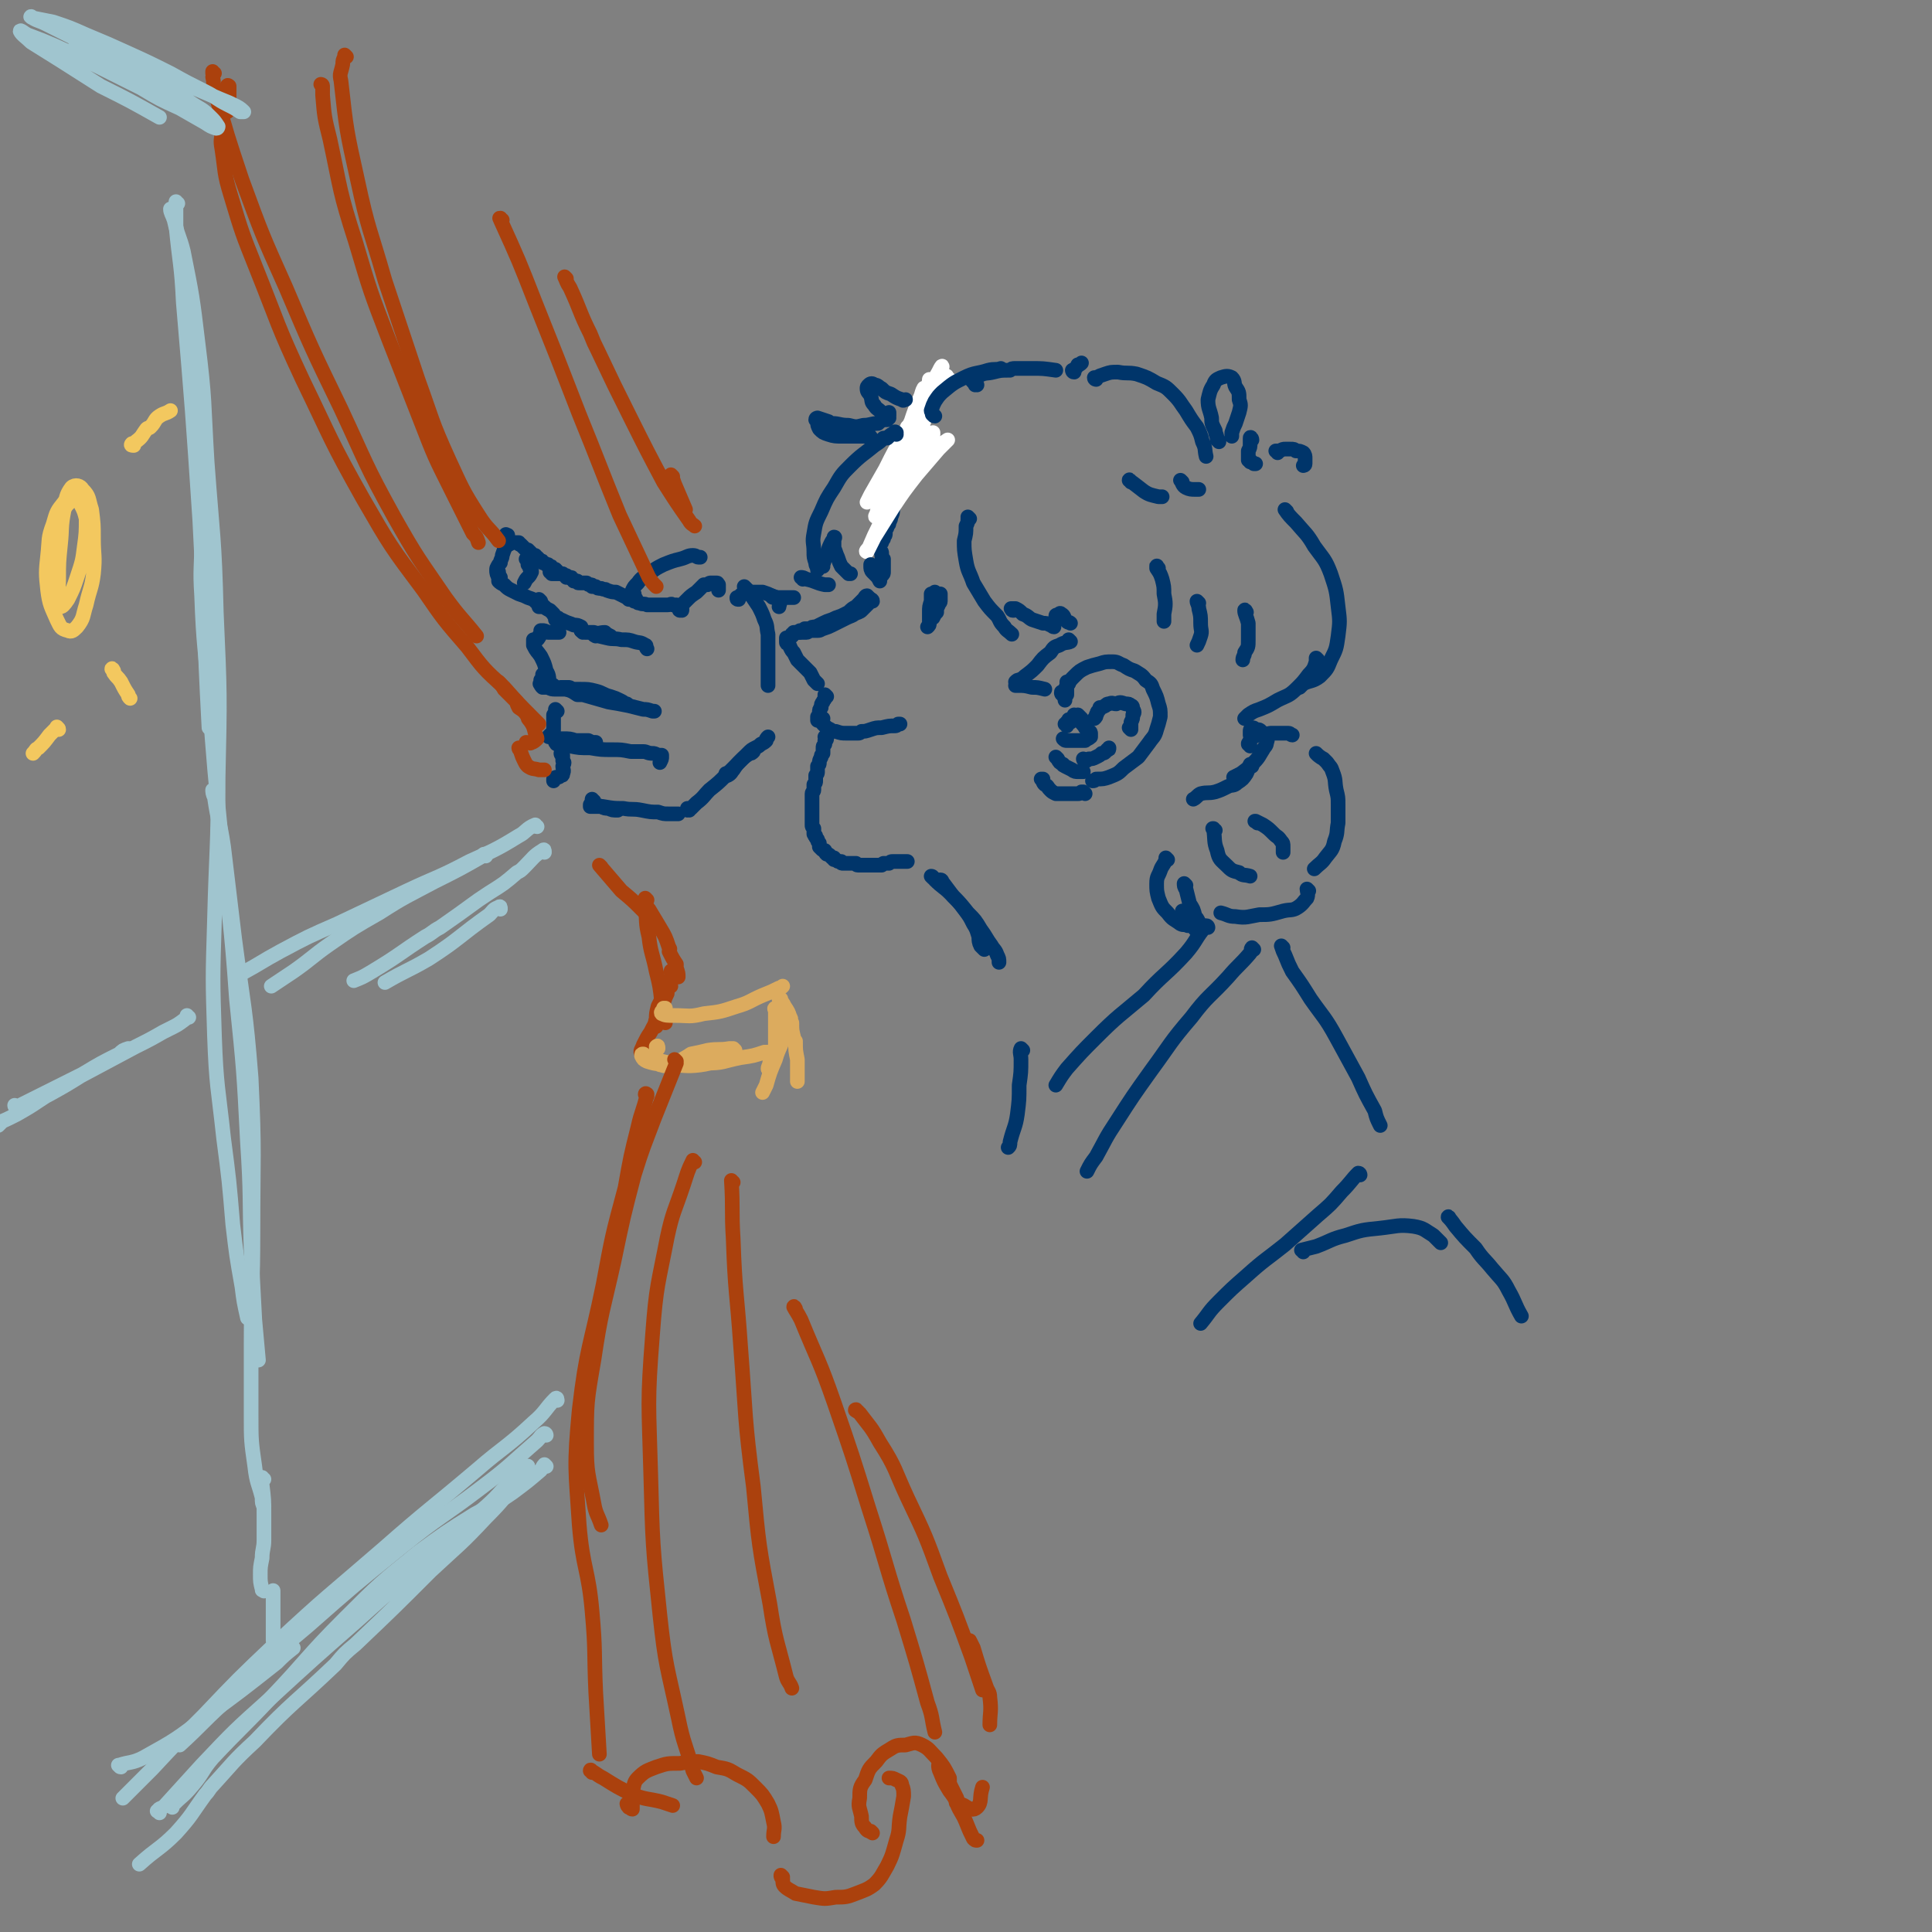<svg viewBox='0 0 1054 1054' version='1.1' xmlns='http://www.w3.org/2000/svg' xmlns:xlink='http://www.w3.org/1999/xlink'><rect x="0" y="0" width="1054" height="1054" fill="#808080" stroke="none"/><g fill='none' stroke='rgb(0,53,106)' stroke-width='8' stroke-linecap='round' stroke-linejoin='round'><path d='M503,223c0,0 -1,-1 -1,-1 0,0 0,1 0,1 0,0 0,0 0,0 0,-1 0,-1 0,-1 1,-1 1,-1 1,-2 0,0 1,0 1,-1 0,0 0,0 0,0 0,1 0,1 0,1 0,2 0,2 0,4 -1,2 -1,2 -1,5 -1,3 -1,3 -2,6 -1,3 -1,3 -2,6 -1,4 -2,3 -3,7 -1,3 -1,3 -2,7 -1,3 -1,3 -2,7 -1,3 -1,3 -2,6 -1,3 -1,2 -2,5 0,2 0,2 -1,5 0,2 0,2 -1,4 0,1 0,1 -1,3 0,1 0,1 -1,2 0,1 0,1 -1,2 0,1 0,1 0,2 0,1 0,1 -1,2 0,0 0,0 0,1 0,0 -1,0 -1,1 0,0 0,0 0,1 '/><path d='M480,297c0,0 -1,-1 -1,-1 0,0 0,0 0,1 0,0 0,0 0,0 0,1 0,1 0,2 1,0 1,0 1,1 1,1 1,1 1,2 0,2 0,2 1,3 0,1 0,1 0,2 0,2 0,2 0,3 0,1 0,1 0,2 0,1 0,1 -1,2 '/><path d='M474,326c0,0 -1,-1 -1,-1 -1,0 -1,1 -2,2 -2,2 -2,2 -4,4 -2,1 -2,1 -4,3 -2,1 -2,1 -4,2 -3,1 -3,1 -5,2 -3,1 -3,1 -5,2 -2,1 -2,1 -4,2 -2,0 -2,0 -3,1 -2,0 -2,0 -3,0 -1,1 -1,1 -2,1 -1,0 -1,0 -1,1 -1,0 -1,0 -2,0 0,0 0,0 -1,0 0,1 0,1 0,1 0,0 -1,0 -1,0 0,0 0,1 0,1 0,0 0,0 0,0 0,0 0,0 0,0 '/><path d='M476,328c0,-1 -1,-1 -1,-1 0,0 0,0 0,1 -1,1 -1,1 -2,2 -1,1 -1,1 -3,3 -1,1 -2,1 -4,2 -1,1 -2,1 -4,2 -2,1 -2,1 -4,2 -2,1 -2,1 -4,2 -2,1 -2,1 -5,2 -1,0 -1,1 -3,1 -2,0 -2,0 -4,0 -1,0 -1,1 -2,1 -1,0 -1,0 -3,0 -1,0 -1,0 -2,0 0,0 -1,0 -1,0 -1,1 -1,1 -2,2 0,0 -1,0 -1,1 -1,0 -1,0 -1,0 0,0 0,0 0,1 0,0 0,0 -1,0 0,0 0,0 0,0 0,0 0,0 0,0 0,0 0,-1 0,-1 0,0 0,0 0,1 0,0 0,0 0,1 0,1 0,1 1,1 0,1 1,1 1,2 1,2 1,2 2,3 1,2 1,2 2,4 2,2 2,2 4,4 1,1 1,1 3,3 1,2 1,2 2,4 1,1 1,1 2,2 '/><path d='M451,380c0,0 -1,-1 -1,-1 0,0 0,1 0,2 0,1 -1,1 -1,2 -1,1 -1,1 -1,3 -1,1 -1,1 -1,3 0,1 0,1 -1,2 0,1 0,1 0,2 0,0 0,0 0,0 '/><path d='M449,392c-1,0 -1,-1 -1,-1 0,0 0,0 0,1 0,0 0,0 0,1 1,1 1,1 1,2 2,2 2,2 4,3 1,1 1,1 3,1 3,1 3,1 6,1 3,0 3,0 6,0 1,0 1,0 2,-1 2,0 2,0 5,-1 3,-1 3,-1 6,-1 4,-1 4,-1 7,-1 1,0 1,0 2,-1 1,0 1,0 1,0 '/><path d='M451,403c0,0 0,-1 -1,-1 0,0 1,0 1,1 0,0 0,0 0,0 0,1 -1,1 -1,1 0,1 0,1 0,2 -1,1 -1,1 -1,2 0,1 0,1 0,3 -1,1 -1,1 -1,2 -1,2 -1,2 -1,3 0,1 0,1 -1,2 0,1 0,1 0,1 0,1 0,1 0,2 0,1 0,1 -1,2 0,0 0,0 0,1 0,0 0,0 0,1 0,1 0,1 0,1 0,1 0,1 -1,2 0,1 0,1 0,3 0,1 -1,1 -1,2 0,2 0,2 0,3 0,1 0,1 0,1 0,2 0,2 0,3 0,1 0,1 0,1 0,2 0,2 0,3 0,1 0,1 0,2 0,1 0,1 0,2 0,1 0,1 0,2 0,1 0,1 1,2 0,1 0,1 0,2 0,0 0,0 0,1 1,1 0,1 1,1 0,1 0,1 1,2 0,1 0,1 1,2 0,1 0,1 0,2 1,1 1,1 1,1 1,1 1,1 2,1 0,1 0,1 1,2 1,0 1,0 2,1 0,0 0,0 1,1 0,0 0,0 1,0 0,1 0,0 0,1 1,0 1,0 1,0 1,1 1,1 2,1 0,0 0,0 1,0 0,1 0,1 1,1 1,0 0,0 1,0 1,0 1,0 1,0 1,0 1,0 2,0 0,0 0,0 1,0 1,0 1,0 2,0 0,0 0,1 1,1 1,0 1,0 1,0 1,0 1,0 2,0 1,0 1,0 2,0 1,0 1,0 1,0 1,0 1,0 2,0 1,0 1,0 1,0 1,0 1,0 1,0 1,0 1,0 1,0 1,0 1,0 2,0 0,-1 0,0 1,-1 1,0 1,0 1,0 1,0 1,0 2,0 1,-1 1,-1 2,-1 0,0 0,0 1,0 2,0 2,0 3,0 1,0 1,0 3,0 0,0 1,0 1,0 0,0 0,0 0,0 '/><path d='M511,324c-1,0 -1,-1 -1,-1 0,0 0,0 0,1 0,1 0,1 0,2 0,1 0,1 0,1 -1,1 -1,1 -1,3 0,0 0,0 0,1 0,1 0,1 0,1 0,0 0,0 0,0 0,0 0,0 1,0 0,0 0,0 0,0 1,-1 1,-1 1,-2 0,-1 0,-1 0,-2 0,-1 0,-1 0,-2 1,0 0,0 0,-1 0,0 1,0 0,0 0,0 0,0 0,0 0,1 0,1 -1,2 0,1 0,1 0,3 0,1 0,1 -1,3 0,2 0,2 0,3 0,1 0,1 0,1 0,0 0,0 0,0 0,0 0,0 0,0 1,-2 1,-2 2,-3 0,-2 0,-2 1,-4 0,-1 1,-1 1,-2 0,-1 0,-2 0,-3 0,0 0,0 0,0 0,0 0,0 0,-1 0,0 0,0 0,0 0,0 0,0 0,0 -1,0 -1,0 -1,0 0,0 0,0 0,0 -1,1 -1,1 -1,2 -1,2 -1,2 -1,4 0,1 -1,1 -1,3 0,1 0,1 0,2 -1,1 -1,1 -1,1 0,1 0,1 0,1 0,-1 0,-1 0,-1 1,-1 1,-1 1,-2 1,-1 0,-1 1,-2 0,-2 0,-2 0,-3 0,-1 0,-1 0,-2 0,-1 0,-1 0,-2 -1,-1 -1,-1 -1,-1 0,0 0,0 -1,0 0,2 0,2 0,4 -1,3 -1,3 -1,6 0,2 0,2 0,4 0,1 0,1 0,2 0,1 0,1 -1,2 0,0 0,0 0,0 '/></g>
<g fill='none' stroke='rgb(255,255,255)' stroke-width='8' stroke-linecap='round' stroke-linejoin='round'><path d='M518,207c-1,0 -1,0 -1,-1 -1,0 0,-1 -1,-1 -1,0 -2,0 -4,2 -3,4 -2,4 -4,9 -2,7 -2,7 -4,14 -2,6 -2,6 -4,12 -2,5 -2,5 -3,9 -1,3 -1,3 -2,5 0,1 0,1 0,1 0,-1 0,-2 0,-3 1,-5 1,-5 3,-9 1,-6 1,-6 4,-12 2,-6 2,-6 5,-12 1,-4 1,-4 3,-8 1,-1 1,-2 1,-2 -1,0 -1,1 -2,3 -3,5 -3,5 -6,11 -4,7 -4,7 -7,15 -3,7 -3,7 -5,15 -1,4 -1,4 -3,8 0,1 -1,2 0,1 0,-2 1,-3 2,-5 3,-6 3,-5 5,-11 3,-6 2,-6 4,-12 2,-7 2,-7 4,-14 2,-5 2,-5 3,-11 1,-2 1,-4 1,-4 0,0 0,2 0,4 -2,6 -2,6 -5,12 -3,7 -3,7 -7,14 -3,6 -3,6 -6,12 -3,4 -3,4 -5,9 -1,2 -1,3 -2,5 0,0 -1,1 -1,0 1,-2 2,-2 3,-5 3,-6 3,-6 6,-11 1,-2 0,-2 1,-3 2,-6 2,-6 4,-11 1,-1 1,-1 2,-3 2,-6 2,-6 5,-13 1,-2 1,-4 2,-5 0,-1 0,1 0,2 -1,4 -1,5 -2,9 -4,13 -4,13 -9,25 -4,10 -5,10 -9,20 -3,6 -3,6 -5,11 -1,2 -2,3 -1,3 0,-2 1,-4 2,-7 4,-7 4,-7 8,-15 5,-10 6,-10 10,-20 5,-10 5,-10 9,-21 3,-7 2,-7 5,-14 1,-3 2,-5 2,-5 0,-1 -1,1 -2,3 -4,7 -4,7 -7,14 -6,10 -6,10 -11,19 -6,10 -6,10 -11,20 -4,7 -4,7 -8,14 -1,2 -1,2 -2,4 0,0 0,0 0,0 3,-3 3,-3 5,-6 4,-5 4,-5 8,-9 5,-5 5,-5 10,-10 4,-4 4,-4 8,-9 3,-2 3,-2 5,-4 0,0 0,1 0,1 -3,6 -3,6 -6,11 -5,9 -5,9 -11,18 -6,10 -6,10 -12,20 -3,6 -3,6 -6,13 -1,1 -2,2 -1,2 1,-2 2,-4 4,-8 5,-8 5,-8 10,-16 6,-9 6,-9 13,-18 6,-7 6,-7 12,-14 2,-3 2,-3 5,-5 0,0 0,0 0,0 -4,4 -4,4 -8,8 -3,4 -4,3 -7,7 -3,3 -3,3 -5,6 -1,2 0,2 -1,3 '/></g>
<g fill='none' stroke='rgb(0,53,106)' stroke-width='8' stroke-linecap='round' stroke-linejoin='round'><path d='M489,237c0,-1 0,-1 -1,-1 0,-1 1,0 1,0 -3,1 -3,1 -5,3 -1,0 -1,0 -2,0 -2,2 -2,2 -5,4 -6,5 -7,5 -13,11 -5,5 -5,5 -9,12 -4,6 -4,6 -7,13 -3,6 -3,6 -4,12 -1,5 0,5 0,10 0,3 0,3 1,6 0,2 1,2 1,4 '/><path d='M449,309c0,-1 -1,-1 -1,-1 0,-1 1,0 1,0 1,-3 1,-3 2,-6 1,-2 1,-3 2,-5 1,-2 1,-2 2,-3 0,-1 0,-1 0,-1 1,0 0,1 0,1 0,2 0,3 0,5 1,2 1,3 2,5 1,3 1,3 2,5 2,2 2,2 4,4 0,0 0,0 1,0 '/><path d='M476,309c0,0 -1,0 -1,-1 0,0 0,1 0,1 0,0 0,0 0,0 0,1 0,2 1,3 1,1 1,1 2,2 1,1 1,1 2,3 '/><path d='M529,283c0,0 -1,-1 -1,-1 0,0 1,1 0,1 0,2 0,2 -1,4 0,4 0,4 -1,8 0,5 0,5 1,11 1,6 2,6 4,12 3,5 3,5 6,10 3,4 3,4 7,8 2,3 1,3 4,6 1,2 2,2 4,4 '/><path d='M553,333c-1,0 -1,0 -1,-1 -1,0 0,0 0,0 1,0 1,0 2,0 2,1 2,1 4,3 3,1 3,2 5,3 3,1 3,1 6,2 2,0 2,0 4,1 1,0 1,1 2,1 '/><path d='M577,337c0,-1 -1,-1 -1,-1 0,-1 1,0 1,0 1,-1 1,-2 2,-1 2,1 1,2 3,4 1,1 1,0 2,1 '/><path d='M475,239c0,-1 0,-1 -1,-1 -1,-1 -1,0 -2,0 -3,0 -3,0 -6,0 -3,0 -3,0 -7,0 -3,0 -4,0 -7,-1 -3,-1 -3,-1 -5,-3 -1,-2 -1,-2 -1,-4 -1,-1 -1,-1 -1,-1 0,-1 1,-1 1,-1 3,1 3,1 6,2 1,1 1,1 2,1 4,0 4,1 9,1 4,1 4,1 8,0 4,0 4,-1 8,-1 1,-1 1,-1 1,-1 2,-1 2,-1 4,-1 0,-1 0,-1 1,-2 0,0 -1,0 0,0 0,-1 0,-1 0,-1 0,-1 0,-1 0,-1 0,0 0,0 0,0 0,0 0,0 0,0 0,0 0,0 0,0 0,1 0,1 -1,1 0,0 0,0 0,1 0,0 -1,0 -1,0 1,0 1,1 1,1 0,0 1,0 1,0 0,0 0,0 0,0 0,0 0,0 -1,0 -2,-2 -2,-2 -3,-3 -2,-2 -3,-2 -4,-4 -2,-2 -1,-2 -2,-5 -1,-2 -2,-2 -2,-4 0,-1 0,-1 1,-2 1,-1 2,-1 3,0 2,0 2,1 4,2 2,2 2,2 5,3 3,2 3,2 6,3 1,1 1,0 2,0 '/><path d='M510,227c-1,0 -1,-1 -1,-1 -1,0 0,0 0,0 0,-1 -1,-1 -1,-2 1,-3 1,-3 2,-5 2,-3 2,-3 4,-5 6,-5 6,-5 12,-8 6,-3 7,-2 13,-4 4,-1 4,0 7,-1 '/><path d='M533,210c0,0 -1,0 -1,-1 0,0 0,1 0,1 0,-1 -2,-2 -2,-3 0,-1 2,-1 4,-2 4,-2 4,-1 8,-2 4,-1 4,-1 9,-1 1,-1 1,-1 3,-1 4,0 4,0 9,0 6,0 6,0 13,1 '/><path d='M586,203c-1,0 -1,-1 -1,-1 0,0 0,0 0,0 2,-1 2,-1 3,-3 1,0 1,0 2,-1 '/><path d='M598,207c0,0 -1,0 -1,-1 0,0 1,1 1,0 2,-1 2,-1 5,-2 3,-1 3,-1 7,-1 5,1 5,0 10,1 6,2 6,2 11,5 5,2 5,2 9,6 4,4 4,5 7,9 3,5 3,5 6,9 2,4 2,4 3,8 2,4 1,4 2,8 '/><path d='M665,241c0,-1 -1,-1 -1,-1 0,-1 0,0 0,0 0,-3 -1,-3 -1,-5 -2,-4 -2,-4 -2,-7 -1,-5 -2,-5 -2,-10 1,-4 1,-5 3,-8 1,-3 2,-3 4,-4 3,-1 4,-1 6,0 2,2 1,3 2,5 2,3 2,3 2,7 1,3 1,3 0,7 -1,3 -1,3 -2,6 -1,2 -1,2 -2,5 0,1 0,1 0,2 0,0 0,0 0,0 '/><path d='M683,240c0,-1 -1,-2 -1,-1 0,0 0,1 0,1 0,1 0,1 0,2 0,2 0,2 -1,4 0,2 0,2 0,3 0,1 0,1 0,1 0,0 0,0 0,1 0,0 0,0 1,0 0,0 0,1 0,1 0,0 0,0 1,0 0,0 0,0 1,1 0,0 0,0 1,0 '/><path d='M697,247c0,-1 -1,-1 -1,-1 0,0 0,0 0,0 0,0 0,0 0,0 1,0 1,0 2,0 2,-1 2,-1 3,-1 1,0 1,0 3,0 2,0 2,0 3,1 2,0 2,0 4,1 1,1 1,2 1,3 0,2 0,2 0,3 0,1 -1,1 -1,1 '/><path d='M580,379c-1,0 -1,-1 -1,-1 0,-1 0,0 1,0 1,-2 1,-2 2,-4 2,-3 2,-3 4,-5 3,-3 3,-3 7,-5 3,-1 3,-1 7,-2 3,-1 3,-1 7,-1 3,0 3,1 6,2 3,2 3,2 6,3 3,2 4,2 6,5 3,2 3,2 4,5 2,4 2,4 3,8 1,3 1,3 1,7 -1,4 -1,4 -2,7 -1,4 -2,4 -4,7 -3,4 -3,4 -6,8 -4,3 -4,3 -8,6 -3,3 -3,3 -8,5 -3,1 -3,1 -7,1 -1,1 -1,1 -2,1 '/><path d='M592,433c0,0 -1,-1 -1,-1 0,0 0,0 -1,0 -1,1 -1,1 -2,1 -2,0 -2,0 -4,0 -2,0 -2,0 -4,0 -2,0 -3,0 -4,0 -2,-1 -2,-1 -3,-2 -2,-2 -1,-2 -3,-3 -1,-1 -1,-1 -1,-3 -1,0 -1,0 -1,0 '/><path d='M577,414c0,0 -1,-1 -1,-1 0,0 0,0 1,1 1,2 1,2 3,3 0,1 0,0 1,1 2,1 2,1 4,2 1,1 2,1 3,1 1,0 2,0 3,0 '/><path d='M592,415c-1,0 -1,-1 -1,-1 0,0 0,1 1,1 1,0 1,0 2,-1 2,0 2,0 4,-1 2,-1 2,-1 3,-2 2,0 2,-1 3,-2 1,0 1,0 1,-1 '/><path d='M617,398c0,0 -1,-1 -1,-1 0,0 1,1 1,1 0,0 0,-1 0,-1 0,-2 0,-2 0,-3 1,-2 1,-2 1,-4 1,-1 1,-2 0,-3 0,-1 0,-2 -1,-2 -1,-1 -1,-1 -3,-1 -3,-1 -3,-1 -5,0 -2,0 -2,-1 -4,0 -1,0 -1,0 -2,1 -2,1 -2,1 -3,1 0,1 0,1 -1,2 -1,1 0,1 -1,2 0,1 0,1 -1,2 '/><path d='M590,392c0,0 -1,-1 -1,-1 0,0 0,1 0,1 0,1 0,1 1,2 0,1 1,1 2,3 1,1 1,1 2,2 1,0 1,1 1,1 0,1 0,1 0,2 -1,1 -2,1 -3,2 -1,0 -1,0 -3,0 -2,0 -2,0 -4,0 -1,0 -1,0 -3,0 -1,0 -1,0 -2,-1 '/><path d='M584,394c-1,-1 -1,-1 -1,-1 0,-1 0,0 0,0 0,1 -1,1 -1,1 0,1 0,1 -1,1 0,0 0,0 0,0 1,0 1,0 1,0 0,0 0,0 0,1 '/><path d='M587,391c0,0 0,0 -1,-1 0,0 1,1 1,1 0,0 0,0 0,0 0,0 0,0 0,0 0,0 0,0 0,0 0,-1 0,0 1,-1 '/><path d='M584,350c0,0 -1,-1 -1,-1 0,0 1,1 1,1 -2,1 -3,0 -6,2 -3,1 -3,1 -5,4 -4,3 -4,3 -7,7 -3,3 -3,3 -7,6 -1,1 -1,1 -3,2 -1,0 -1,0 -2,1 '/><path d='M557,372c0,0 -1,-1 -1,-1 -1,1 0,2 -1,3 0,0 -1,0 -1,0 0,0 0,0 0,0 0,0 0,0 1,0 4,0 4,0 8,1 3,0 3,0 7,1 '/><path d='M583,373c0,0 -1,-1 -1,-1 0,1 0,2 0,3 0,2 0,2 0,4 -1,1 -1,1 -1,3 '/><path d='M702,279c0,0 -1,-1 -1,-1 2,3 3,4 6,7 5,6 6,6 10,13 5,7 6,7 9,15 3,9 3,9 4,18 1,8 1,8 0,16 -1,7 -1,7 -4,13 -2,5 -2,5 -6,9 -4,3 -5,2 -9,4 -1,1 -1,1 -2,2 '/><path d='M719,360c0,0 -1,-1 -1,-1 0,0 0,1 0,2 -1,3 -1,4 -4,7 -3,4 -3,4 -6,7 -5,5 -5,4 -11,7 -5,3 -5,3 -10,5 -3,1 -3,1 -6,3 -1,1 -1,1 -2,2 '/><path d='M683,402c0,-1 -1,-1 -1,-1 0,-1 0,0 0,0 0,0 0,0 0,0 0,-1 0,-1 0,-2 0,-1 0,-1 1,-2 1,0 1,0 2,1 2,0 2,0 3,1 1,1 1,1 2,2 1,0 1,0 1,1 0,1 1,1 0,3 0,2 -1,2 -2,4 -2,3 -2,4 -5,7 -3,3 -3,3 -7,6 -2,1 -2,1 -4,2 '/><path d='M683,418c-1,0 -1,-1 -1,-1 -1,2 -1,3 -2,5 -2,3 -2,3 -5,5 -2,2 -3,1 -5,2 -4,2 -4,2 -7,3 -4,1 -4,0 -8,1 -2,1 -2,2 -4,3 '/><path d='M682,407c0,-1 -1,-1 -1,-1 0,-1 0,0 0,0 1,-1 0,-1 1,-2 1,-2 2,-2 4,-3 3,-1 3,0 7,-1 5,0 5,0 10,0 1,0 1,1 2,1 '/><path d='M719,412c0,0 -1,-1 -1,-1 1,1 2,2 4,3 1,1 1,1 2,2 2,3 2,2 3,5 2,5 1,5 2,10 1,4 1,4 1,8 0,5 0,5 0,10 -1,5 0,5 -2,10 -1,5 -2,5 -5,9 -2,3 -3,3 -6,6 '/><path d='M714,486c0,0 -1,-1 -1,-1 0,1 1,3 0,5 -2,2 -2,3 -5,5 -3,2 -4,1 -8,2 -7,2 -7,2 -13,2 -6,1 -7,2 -13,1 -4,0 -4,-1 -8,-2 '/><path d='M647,483c0,0 -1,-1 -1,-1 0,1 0,2 1,3 1,4 1,4 2,8 2,3 2,3 3,7 1,1 1,1 2,3 '/><path d='M637,469c0,0 -1,-1 -1,-1 0,0 0,1 0,1 -1,3 -2,3 -3,6 -1,3 -2,3 -2,7 0,4 0,4 1,8 2,5 2,5 5,8 3,4 3,3 7,6 2,1 2,0 4,1 '/><path d='M653,508c0,-1 0,-1 -1,-1 -1,-2 -2,-2 -3,-3 -1,-1 -1,-1 -1,-1 -2,-3 -2,-3 -3,-6 '/><path d='M663,453c-1,0 -1,-1 -1,-1 -1,0 0,0 0,0 1,6 0,7 2,12 1,5 2,5 5,8 3,3 3,3 7,4 2,2 3,1 6,2 '/><path d='M686,449c-1,-1 -1,-1 -1,-1 -1,0 0,0 0,0 2,1 2,1 4,2 3,2 3,2 6,5 2,2 2,1 4,4 1,1 1,1 1,3 0,1 0,1 0,3 '/><path d='M680,334c0,0 -1,-2 -1,-1 0,2 1,3 2,7 0,4 0,4 0,9 0,4 0,4 -2,7 0,2 -1,2 -1,4 '/><path d='M654,329c0,0 -1,-1 -1,-1 0,1 1,2 1,4 1,4 1,4 1,8 0,4 1,4 0,7 -1,3 -1,3 -2,5 '/><path d='M632,310c-1,-1 -1,-2 -1,-1 0,0 0,0 0,1 2,3 2,3 3,6 1,4 1,4 1,8 1,5 1,6 0,11 0,2 0,2 0,4 '/><path d='M617,263c0,0 -1,-2 -1,-1 3,2 4,3 8,6 3,2 4,2 8,3 1,0 1,0 2,0 '/><path d='M645,263c0,0 -1,-1 -1,-1 1,1 1,3 3,4 2,1 3,1 5,1 1,0 1,0 2,0 '/><path d='M509,479c0,0 -1,-1 -1,-1 1,0 1,1 2,2 4,4 5,4 8,7 5,5 5,5 8,9 3,4 3,4 5,8 2,3 2,4 3,7 0,2 0,3 1,5 1,1 1,1 2,2 '/><path d='M514,481c0,0 0,-1 -1,-1 0,0 1,1 1,1 3,4 3,4 6,8 4,4 4,4 8,9 4,4 4,4 7,9 3,4 3,5 6,9 1,2 2,2 3,5 1,2 1,2 1,4 '/><path d='M372,332c0,0 -1,-1 -1,-1 0,0 0,1 0,1 0,0 0,0 -1,-1 0,0 0,0 -1,-1 -1,0 -1,0 -2,0 -1,-1 -1,0 -3,0 0,0 0,0 0,0 -1,0 -1,0 -2,0 -1,0 -1,0 -1,0 -2,0 -2,0 -3,0 -2,0 -2,0 -5,0 -2,-1 -2,0 -4,-1 -1,0 -1,0 -2,-1 -1,0 0,0 -1,0 -1,-1 -1,-1 -3,-1 -1,-1 -1,-1 -3,-2 -2,-1 -2,-1 -4,-2 -2,0 -2,0 -5,-1 -1,-1 -1,0 -3,-1 -2,0 -2,0 -3,-1 -1,0 -1,0 -2,0 0,-1 0,-1 -1,-1 -1,0 -1,0 -2,-1 0,0 0,0 -1,0 -1,0 -1,0 -2,0 0,0 0,0 -1,0 -1,0 -1,0 -1,-1 -1,0 -1,0 -2,0 0,-1 0,-1 -1,-1 0,-1 0,-1 -1,-1 0,0 0,0 0,0 -1,0 -1,0 -1,0 0,0 0,0 -1,0 0,0 0,0 0,-1 -1,0 -1,0 -1,0 -1,-1 -1,-1 -1,-1 -1,0 -1,0 -1,0 -1,0 -1,0 -1,0 -1,0 -1,0 -1,0 0,0 0,0 -1,0 0,0 0,0 -1,0 0,0 0,0 0,0 -1,0 -1,0 -1,0 0,-1 0,-1 0,-1 -1,0 -1,0 -1,0 0,0 0,0 0,0 0,0 0,0 0,0 '/><path d='M304,312c0,-1 -1,-1 -1,-1 0,-1 0,0 0,0 0,0 0,0 -1,0 0,-1 0,-1 -1,-1 0,-1 0,-1 -1,-1 0,0 0,0 -1,-1 0,0 0,0 -1,0 -1,-1 -1,-1 -2,-1 0,-1 0,-1 -1,-1 -1,-1 -1,-1 -2,-2 -1,0 -1,0 -1,-1 -1,0 -1,0 -2,-1 0,0 0,0 -1,-1 0,0 0,0 -1,-1 -1,0 -1,0 -2,-1 0,0 0,0 -1,-1 0,0 0,0 -1,-1 -1,0 -1,0 -1,-1 0,0 0,0 0,0 -1,0 -1,0 -1,0 -1,0 -1,0 -1,0 0,0 0,0 0,0 -1,0 -1,0 -1,0 -1,0 -1,0 -1,0 0,0 0,0 -1,0 0,1 0,1 -1,1 0,0 0,0 0,0 '/><path d='M277,293c0,-1 -1,-1 -1,-1 0,-1 0,0 1,0 0,0 -1,0 -1,0 0,1 0,1 0,2 0,2 0,2 0,4 -1,2 -1,2 -2,5 0,2 -1,2 -1,4 -1,1 -1,1 -2,3 0,1 0,1 0,2 0,2 1,2 1,3 0,0 0,0 1,0 '/><path d='M272,312c0,0 -1,-1 -1,-1 0,1 0,1 1,2 0,2 0,2 0,4 1,1 1,1 3,2 2,2 2,2 4,3 2,1 2,1 4,2 3,1 3,1 5,2 3,1 3,1 4,2 1,1 1,1 2,2 0,0 0,1 0,1 1,0 1,0 1,0 '/><path d='M295,328c0,0 -1,-1 -1,-1 0,0 0,0 1,1 0,1 0,1 1,2 0,1 0,1 1,1 1,1 1,1 3,2 1,1 1,1 2,2 0,1 1,1 1,2 0,0 0,0 0,1 '/><path d='M288,306c0,0 0,-1 -1,-1 0,0 1,1 1,1 0,1 0,1 0,2 1,1 1,1 1,2 1,1 1,1 1,2 -1,2 -1,2 -2,3 -1,1 -1,1 -2,3 0,0 0,0 0,0 '/><path d='M305,338c0,0 0,-1 -1,-1 0,0 1,1 1,1 1,0 1,0 3,1 0,0 0,0 0,0 2,1 3,1 5,2 2,0 2,0 4,1 0,1 0,1 0,2 '/><path d='M318,345c0,0 -1,-1 -1,-1 1,0 1,1 2,1 3,0 3,0 5,0 3,1 3,0 6,0 1,1 1,1 3,2 '/><path d='M325,347c0,0 -2,-1 -1,-1 2,1 3,1 7,2 4,1 4,0 8,1 4,0 4,0 7,1 3,1 3,0 6,2 1,0 0,1 1,2 '/><path d='M305,345c0,0 -1,-1 -1,-1 0,0 1,1 1,1 -1,0 -2,0 -3,0 -2,0 -2,0 -3,0 -2,-1 -2,-1 -3,-1 0,0 0,0 -1,0 0,1 0,1 0,2 -1,1 0,1 -1,1 0,1 0,1 -1,2 -1,0 -1,0 -2,0 0,0 0,0 0,1 0,1 0,1 0,2 2,4 2,3 4,6 2,4 2,4 3,8 2,3 1,4 2,7 1,1 1,0 2,1 '/><path d='M297,369c-1,0 -1,-1 -1,-1 0,0 0,0 0,0 0,2 0,2 -1,3 0,1 0,1 0,2 0,0 -1,0 0,0 0,1 0,1 1,2 1,0 1,0 3,0 2,1 2,1 4,1 3,0 3,0 6,0 3,0 3,0 7,0 5,0 5,0 9,1 4,1 4,2 8,3 3,1 3,1 5,2 2,1 2,1 3,2 0,0 0,0 1,0 '/><path d='M311,376c0,-1 0,-1 -1,-1 0,0 0,0 -1,0 0,0 0,0 0,0 -2,0 -3,0 -3,0 0,0 1,0 3,1 3,1 3,1 6,3 2,0 2,0 3,0 7,2 7,2 14,4 6,1 6,1 11,2 4,1 4,1 8,2 2,0 2,0 5,1 0,0 0,0 1,0 '/><path d='M304,388c0,0 -1,-1 -1,-1 0,0 0,0 0,1 0,1 0,1 -1,2 0,2 0,2 0,4 0,2 0,2 0,4 0,1 0,1 -1,2 0,1 0,1 0,1 -1,0 -1,0 -1,0 0,1 0,0 0,0 -1,1 -1,1 0,1 1,0 1,0 2,1 2,0 2,0 5,0 4,0 4,0 7,1 4,0 4,0 7,0 2,1 2,1 4,1 '/><path d='M304,405c0,0 0,0 -1,-1 0,0 1,1 1,1 0,0 0,0 -1,0 0,0 0,0 0,0 1,0 0,1 1,1 3,1 3,1 7,1 5,1 5,1 11,1 6,1 6,1 12,1 5,0 5,0 10,1 3,0 3,0 7,0 2,0 2,1 5,1 1,0 1,0 3,1 1,0 1,0 2,0 0,1 0,1 0,1 0,1 0,1 -1,3 '/><path d='M307,412c0,0 -1,0 -1,-1 0,0 0,1 1,1 0,0 0,0 0,0 0,1 0,1 0,3 1,1 1,1 0,3 0,2 1,2 0,4 0,1 0,1 -1,1 -1,1 -1,1 -2,1 -1,0 -1,0 -2,1 0,0 0,0 0,1 '/><path d='M372,333c0,0 -1,0 -1,-1 0,0 0,1 0,1 0,0 0,0 0,0 0,0 -1,0 0,-1 0,0 0,-1 0,-1 2,-2 2,-2 4,-4 2,-2 2,-2 5,-4 2,-2 2,-2 4,-4 1,0 1,0 2,0 1,-1 1,-1 2,-1 2,0 2,0 3,0 1,0 0,1 1,1 0,2 0,2 0,3 '/><path d='M347,327c0,0 0,-1 -1,-1 0,0 1,0 0,0 0,-1 0,-1 0,-2 -1,-1 -1,-1 -1,-2 1,-2 1,-2 3,-4 2,-3 3,-3 6,-5 4,-3 4,-3 8,-5 5,-2 5,-2 9,-3 4,-1 4,-2 7,-2 2,0 2,1 3,1 0,0 0,0 1,0 '/><path d='M407,321c0,0 -1,-1 -1,-1 0,0 0,1 1,1 0,0 0,0 0,0 2,2 2,2 3,4 2,3 2,3 4,6 2,4 2,4 3,7 2,4 1,4 2,8 0,4 0,4 0,8 0,5 0,5 0,10 0,4 0,4 0,8 0,1 0,1 0,2 '/><path d='M324,437c-1,0 -1,-1 -1,-1 0,0 0,1 0,1 2,2 2,2 5,3 2,1 2,1 4,1 2,1 2,1 5,1 '/><path d='M323,440c0,0 -1,-1 -1,-1 0,0 0,0 0,1 0,0 0,0 1,0 3,0 3,0 6,0 6,1 6,1 11,1 5,1 5,0 10,1 5,1 5,1 9,1 3,1 3,1 6,1 2,0 2,0 3,0 1,0 1,0 1,0 0,0 0,0 1,0 '/><path d='M376,442c-1,0 -1,-1 -1,-1 0,0 0,1 0,1 1,-1 1,-1 2,-1 2,-2 2,-2 3,-3 4,-3 4,-4 7,-7 5,-4 5,-4 9,-8 4,-4 4,-4 8,-8 2,-2 2,-2 5,-4 1,0 1,0 2,-1 0,0 0,0 0,0 '/><path d='M397,423c0,0 -1,0 -1,-1 0,0 1,1 1,1 2,-1 2,-2 3,-3 2,-3 2,-3 4,-5 2,-2 2,-2 4,-4 2,-2 2,-2 4,-3 2,-1 2,-1 3,-2 2,-1 2,-1 3,-2 0,-1 0,-1 1,-2 '/><path d='M403,327c-1,0 -1,0 -1,-1 0,0 0,0 1,0 1,-1 1,-2 3,-2 2,-1 2,-1 4,-1 3,0 3,0 6,0 3,1 3,1 5,2 3,1 3,1 4,3 1,1 0,2 0,3 '/><path d='M422,326c0,0 -1,-1 -1,-1 0,0 0,1 1,1 2,0 2,0 4,0 3,0 3,0 5,0 1,0 1,0 2,0 '/><path d='M438,316c0,-1 -1,-1 -1,-1 1,0 1,0 3,1 5,1 5,2 10,3 1,0 1,0 2,0 '/></g>
<g fill='none' stroke='rgb(171,65,13)' stroke-width='8' stroke-linecap='round' stroke-linejoin='round'><path d='M189,31c0,0 -1,-1 -1,-1 0,0 0,1 0,1 0,0 0,0 0,0 -1,2 -1,2 -1,4 -1,5 -2,5 -1,9 3,27 3,27 9,54 6,28 7,27 15,55 9,27 9,27 18,54 8,22 7,22 17,44 7,15 7,16 16,30 5,8 6,7 11,14 '/><path d='M176,47c0,0 -1,-1 -1,-1 0,0 1,0 1,1 0,2 0,2 0,5 1,12 1,12 4,24 6,28 5,28 14,56 8,27 8,27 18,53 9,23 9,23 18,46 7,18 7,18 16,36 6,12 6,12 12,24 2,2 2,2 3,5 '/><path d='M125,48c0,-1 -1,-1 -1,-1 0,-1 1,0 1,0 0,3 0,3 0,6 -1,4 -1,4 -1,8 '/><path d='M117,40c0,0 -1,0 -1,-1 0,0 0,1 0,1 1,1 0,1 0,2 1,4 0,4 1,7 7,25 7,25 15,49 11,30 11,30 24,59 14,33 14,33 30,66 14,30 13,30 29,59 13,23 13,22 28,44 8,11 9,11 17,21 '/><path d='M121,72c0,0 0,-1 -1,-1 0,0 1,0 1,1 0,4 -1,4 0,9 2,13 1,13 5,26 6,20 6,20 14,40 12,30 11,30 25,60 16,33 15,33 33,65 15,26 15,26 33,50 11,16 11,16 24,31 9,12 9,12 20,22 8,9 8,9 16,17 2,2 2,2 3,3 '/><path d='M273,373c0,0 -1,-1 -1,-1 1,1 2,2 3,4 3,3 3,3 7,7 0,1 0,1 1,3 3,2 3,2 5,5 0,1 0,1 1,2 2,3 2,3 3,7 0,1 1,2 1,3 -1,1 -2,2 -3,2 -1,1 -1,0 -3,0 '/><path d='M284,409c0,0 -1,-1 -1,-1 0,1 1,1 1,2 1,3 1,3 2,5 1,2 1,2 2,3 3,2 3,1 6,2 1,0 1,0 3,0 '/><path d='M274,120c-1,0 -1,-1 -1,-1 -1,0 0,0 0,1 10,22 10,22 19,45 12,30 12,30 24,61 11,27 11,28 22,55 8,17 8,17 16,34 2,3 2,3 4,5 '/><path d='M309,152c0,0 -1,-1 -1,-1 1,2 1,3 3,6 6,13 5,13 11,25 2,5 2,5 4,9 9,19 9,19 18,37 9,18 9,18 18,35 7,11 7,11 14,21 1,2 2,2 3,3 '/><path d='M367,260c0,0 -1,-1 -1,-1 1,2 1,2 2,5 3,7 3,7 6,14 '/><path d='M328,473c0,0 -1,-1 -1,-1 0,0 0,0 0,0 6,7 6,7 12,14 6,5 6,5 11,10 3,3 3,3 6,5 '/><path d='M352,493c0,0 -1,-2 -1,-1 1,1 1,2 3,4 3,5 3,5 6,10 3,5 3,5 5,11 1,1 0,1 0,2 2,4 2,4 4,7 0,1 0,1 0,2 1,3 1,3 1,5 '/><path d='M366,538c0,-1 -1,-2 -1,-1 -1,1 -1,2 -1,5 -1,2 -1,2 -2,5 -1,3 -1,3 -1,6 -1,2 -1,2 -2,5 0,0 0,0 0,0 '/><path d='M367,531c0,-1 -1,-1 -1,-1 0,-1 1,0 1,0 0,2 0,2 -1,4 -1,4 -2,3 -3,7 -2,4 -2,4 -4,8 -1,4 -1,4 -1,7 -1,2 0,2 0,4 0,0 0,0 0,0 '/><path d='M353,491c0,0 -1,-1 -1,-1 0,2 0,3 0,5 1,8 0,8 2,16 1,9 2,9 4,19 2,8 2,8 3,17 1,5 1,5 2,11 '/><path d='M363,552c0,0 -1,-1 -1,-1 0,0 1,0 1,0 -1,2 -2,2 -3,4 -3,4 -3,4 -5,8 -2,3 -2,3 -4,7 -1,3 -2,3 -1,5 0,1 1,0 2,0 1,0 1,1 2,1 '/></g>
<g fill='none' stroke='rgb(220,171,94)' stroke-width='8' stroke-linecap='round' stroke-linejoin='round'><path d='M363,551c0,0 -1,-1 -1,-1 0,0 1,0 1,0 -1,1 -3,2 -2,3 2,1 3,1 7,1 8,0 8,1 16,-1 9,-1 9,-1 18,-4 7,-2 7,-3 14,-6 5,-2 5,-2 9,-4 1,0 1,0 2,-1 '/><path d='M359,572c0,-1 0,-2 -1,-1 0,0 1,1 0,1 0,3 -2,4 -1,5 3,2 4,2 9,3 9,1 9,1 19,0 10,0 9,-1 19,-3 7,-1 7,-1 13,-3 3,0 4,0 6,-1 2,-1 2,-1 3,-3 '/><path d='M401,573c0,0 -1,-1 -1,-1 -1,0 -1,0 -2,0 -6,1 -6,0 -12,1 -4,1 -4,1 -9,2 -3,2 -3,2 -7,4 -2,1 -2,1 -5,2 -2,0 -2,1 -4,0 -1,0 -1,0 -2,-1 -2,-1 -2,-1 -4,-2 -2,-1 -2,-1 -3,-2 -1,-1 -1,-1 -1,-1 -1,0 -1,0 -1,1 1,2 1,2 3,3 6,2 6,1 12,2 9,0 9,1 17,0 8,-1 8,-3 16,-4 2,-1 2,0 5,0 '/><path d='M424,551c-1,0 -1,-1 -1,-1 -1,0 0,1 0,1 0,3 0,3 0,5 0,3 0,3 0,6 0,4 0,4 0,8 0,3 0,3 -1,7 -1,2 -1,2 -2,4 0,1 -1,3 -1,2 0,-1 1,-2 1,-4 '/><path d='M426,545c-1,0 -1,-1 -1,-1 0,0 0,1 0,1 2,2 2,2 3,4 2,3 2,3 3,6 1,1 0,2 1,3 0,4 0,4 1,8 0,1 0,1 1,2 0,5 0,5 1,10 0,4 0,4 0,8 0,2 0,2 0,4 0,0 0,0 0,0 '/><path d='M427,560c0,0 -1,0 -1,-1 0,-1 0,-1 1,-3 0,-1 0,-3 1,-3 0,0 1,2 1,3 0,5 0,5 -2,9 -1,7 -2,6 -4,13 -3,7 -3,7 -5,14 -1,2 -1,2 -2,4 '/></g>
<g fill='none' stroke='rgb(171,65,13)' stroke-width='8' stroke-linecap='round' stroke-linejoin='round'><path d='M369,579c0,0 -1,-1 -1,-1 0,0 1,1 1,2 -2,5 -2,5 -4,10 -4,10 -4,10 -8,20 -6,16 -6,15 -11,31 -6,23 -6,23 -11,47 -6,27 -7,27 -11,54 -4,23 -4,23 -4,46 0,16 1,16 4,32 1,6 2,6 4,12 '/><path d='M353,598c0,-1 -1,-1 -1,-1 0,-1 1,0 1,0 -2,9 -3,9 -5,18 -4,16 -4,16 -7,33 -7,26 -7,26 -12,53 -7,34 -9,34 -13,68 -3,32 -2,32 0,63 2,24 5,24 7,47 2,22 1,22 2,44 1,17 1,17 2,34 '/><path d='M379,634c-1,0 -1,-1 -1,-1 -3,6 -3,7 -5,13 -5,15 -6,15 -9,29 -5,26 -6,26 -8,53 -3,38 -2,38 -1,76 1,38 1,39 5,77 3,28 4,28 10,56 3,15 4,14 8,29 1,2 1,2 2,4 '/><path d='M400,645c-1,0 -1,-1 -1,-1 0,0 0,0 0,0 1,16 0,16 1,32 1,29 2,29 4,58 3,39 2,39 7,77 3,32 3,32 9,64 3,20 4,20 9,40 1,3 2,3 3,6 '/><path d='M323,967c0,-1 -1,-2 -1,-1 3,1 3,2 7,4 8,5 8,5 16,9 8,3 8,2 16,4 3,1 3,1 6,2 '/><path d='M343,985c0,0 -1,-1 -1,-1 0,0 0,1 1,2 1,0 1,1 2,1 0,-1 0,-1 0,-2 0,-4 0,-4 0,-7 1,-5 1,-6 3,-8 4,-4 5,-4 10,-6 6,-2 6,-2 13,-2 5,-1 5,-1 10,-1 5,1 5,1 10,3 6,1 6,1 11,4 6,3 6,3 10,7 4,4 4,4 7,9 2,4 2,5 3,10 1,4 0,4 0,8 '/><path d='M427,1024c0,0 -1,-1 -1,-1 0,1 0,1 1,2 0,2 0,3 1,4 2,2 3,2 6,4 5,1 5,1 10,2 6,1 6,1 12,0 5,0 6,0 11,-2 5,-2 6,-2 10,-5 4,-4 4,-5 7,-10 3,-6 3,-7 5,-14 2,-6 1,-6 2,-13 1,-5 1,-5 2,-11 0,-3 0,-4 -1,-6 0,-2 -1,-2 -3,-3 -2,-1 -2,-1 -4,-1 '/><path d='M476,1000c0,0 -1,-1 -1,-1 0,0 0,1 0,0 -1,0 -2,0 -3,-2 -2,-2 -2,-3 -2,-6 -1,-5 -2,-5 -1,-10 0,-5 0,-6 3,-10 2,-6 2,-6 6,-10 3,-4 3,-4 8,-7 3,-2 4,-2 8,-2 4,-1 5,-2 9,0 4,2 4,3 8,7 4,5 4,5 7,11 0,1 0,1 0,3 2,4 2,4 4,8 0,2 -1,2 0,3 2,5 3,5 5,10 2,5 2,5 4,9 1,1 1,1 2,1 '/><path d='M513,964c0,0 -1,-2 -1,-1 0,1 0,2 1,4 2,5 2,5 5,10 4,5 3,6 8,8 3,2 5,3 7,1 3,-3 1,-5 3,-11 '/><path d='M434,714c0,0 -1,-2 -1,-1 1,2 2,3 4,7 9,22 10,22 18,45 10,29 10,29 19,58 10,31 9,31 19,61 7,23 7,23 13,45 3,8 2,8 4,16 '/><path d='M468,770c-1,0 -2,-1 -1,-1 0,1 1,1 2,2 6,8 6,7 11,16 9,14 8,15 15,30 10,21 10,21 18,43 9,22 9,22 17,44 3,9 3,9 6,18 '/><path d='M529,896c0,0 0,-1 -1,-1 0,0 1,0 1,0 1,2 1,2 2,4 3,10 3,10 7,21 1,3 2,3 2,6 1,8 0,8 0,15 '/></g>
<g fill='none' stroke='rgb(160,197,207)' stroke-width='8' stroke-linecap='round' stroke-linejoin='round'><path d='M42,27c-1,0 -1,-1 -1,-1 -1,0 0,1 0,1 1,0 1,0 2,0 5,1 5,1 10,3 8,2 8,2 15,5 10,3 10,3 19,6 9,3 9,3 19,7 7,3 7,3 14,6 5,2 5,2 9,4 2,1 3,2 4,3 0,0 -1,0 -2,0 -3,-2 -3,-2 -7,-4 -6,-3 -6,-4 -12,-7 -10,-5 -10,-5 -19,-10 -12,-6 -12,-6 -23,-11 -11,-5 -11,-5 -23,-10 -9,-4 -9,-4 -18,-7 -5,-1 -5,-1 -10,-2 -1,0 -3,-1 -2,-1 2,2 4,2 8,4 8,4 8,4 16,8 11,5 11,5 22,11 11,6 11,6 22,12 10,6 10,6 19,12 6,4 6,3 11,8 2,2 2,2 4,5 0,0 0,1 -1,1 -3,-1 -3,-1 -6,-3 -7,-4 -7,-4 -14,-8 -11,-5 -11,-5 -21,-11 -12,-6 -12,-6 -24,-12 -12,-6 -12,-6 -23,-11 -7,-3 -7,-3 -15,-6 -2,-1 -4,-3 -4,-2 1,2 3,3 6,6 8,5 8,5 16,10 11,7 11,7 22,14 16,8 16,8 32,17 '/><path d='M97,111c-1,0 -1,-1 -1,-1 0,6 0,7 0,13 2,21 3,21 4,42 5,59 5,59 9,119 3,57 2,57 5,113 '/><path d='M94,115c0,0 -1,-1 -1,-1 0,2 1,3 2,6 2,9 3,9 5,17 5,25 5,25 8,50 4,32 3,32 5,65 3,41 4,41 5,82 2,45 2,45 1,90 0,39 -1,39 -2,78 -1,32 -1,32 0,63 1,28 2,28 5,56 3,23 3,23 5,47 2,17 2,17 5,34 1,8 1,8 3,17 '/><path d='M111,282c-1,0 -1,-2 -1,-1 -1,5 0,6 0,13 0,16 -1,16 0,31 1,28 2,28 4,55 3,40 3,40 7,80 4,42 5,42 8,85 4,39 4,39 6,78 2,30 1,30 2,59 1,19 1,19 2,38 1,11 1,11 2,22 '/><path d='M117,432c0,0 -1,-1 -1,-1 0,1 0,2 1,4 2,14 3,13 5,27 3,25 3,25 6,50 5,38 6,38 9,76 2,42 1,42 1,84 0,31 -1,31 -1,62 0,19 0,19 0,38 0,14 0,14 2,28 1,9 2,9 4,17 0,3 0,3 1,5 '/><path d='M144,807c-1,0 -1,-1 -1,-1 -1,1 0,2 0,4 1,8 1,8 1,17 0,7 0,7 0,13 0,5 -1,5 -1,10 -1,5 -1,5 -1,9 0,4 0,4 1,8 0,1 0,0 1,1 '/><path d='M149,870c0,0 -1,-1 -1,-1 0,0 0,0 0,0 1,0 1,-2 1,-1 0,0 0,1 0,2 0,1 0,1 0,2 0,5 0,5 0,10 0,4 0,4 0,7 0,1 0,1 0,2 0,2 0,2 0,4 '/><path d='M66,964c-1,0 -1,-1 -1,-1 -1,0 0,0 0,0 6,-2 7,-1 13,-4 18,-10 18,-10 35,-23 19,-14 19,-14 38,-29 4,-4 4,-4 9,-8 '/><path d='M87,989c0,-1 -2,-1 -1,-1 1,-2 2,-1 4,-3 10,-11 10,-11 20,-22 18,-19 18,-19 37,-36 24,-22 24,-22 48,-43 20,-18 20,-18 41,-36 14,-13 14,-13 29,-26 9,-8 8,-9 17,-17 3,-3 6,-6 6,-5 0,0 -2,3 -5,7 -8,10 -8,11 -18,21 -14,15 -15,15 -30,29 -20,20 -20,20 -41,40 -6,5 -6,5 -11,11 -22,21 -23,20 -44,42 -12,11 -12,12 -23,24 -2,2 -2,3 -4,5 -8,11 -7,11 -16,21 -9,9 -10,8 -20,17 '/><path d='M298,800c0,0 -1,-1 -1,-1 -1,1 -1,2 -2,3 -7,6 -7,6 -15,12 -10,7 -10,6 -21,12 -16,10 -16,10 -31,21 -21,17 -21,17 -40,36 -21,21 -20,22 -40,43 -16,17 -16,16 -32,33 -6,7 -5,8 -11,15 -5,6 -5,5 -10,10 -1,1 -1,1 -1,2 '/><path d='M298,783c0,0 0,-1 -1,-1 -2,1 -2,2 -4,4 -15,13 -15,14 -31,26 -21,16 -22,15 -43,32 -26,21 -26,21 -51,43 -24,20 -23,21 -46,42 -13,12 -12,12 -24,23 '/><path d='M304,764c0,0 0,-2 -1,-1 -6,6 -5,7 -12,13 -15,14 -16,13 -31,26 -26,22 -26,21 -51,43 -30,26 -30,25 -59,52 -20,19 -20,19 -39,39 -14,14 -14,14 -28,29 -8,8 -8,8 -16,16 '/><path d='M9,604c0,0 -1,0 -1,-1 0,0 0,1 1,1 2,-1 2,-1 4,-2 6,-3 6,-3 12,-6 10,-5 10,-5 20,-10 10,-6 10,-6 20,-11 2,-2 2,-2 5,-3 '/><path d='M103,555c-1,0 -1,-1 -1,-1 0,0 0,1 0,1 0,0 0,0 -1,1 -4,3 -4,3 -8,5 -2,1 -2,1 -4,2 -7,4 -7,4 -15,8 -15,8 -15,8 -30,16 -8,5 -8,5 -17,10 -2,1 -2,1 -5,3 -6,4 -6,4 -13,8 -2,1 -2,1 -4,2 -4,2 -5,2 -7,3 -1,1 0,1 1,1 1,-1 1,-1 2,-2 '/><path d='M265,467c0,0 -1,-1 -1,-1 0,0 1,0 1,0 -14,8 -14,8 -28,15 -15,8 -16,8 -30,17 -14,8 -14,8 -27,17 -10,7 -10,8 -20,15 -6,4 -6,4 -12,8 0,0 0,0 0,0 '/><path d='M293,451c-1,0 -1,-1 -1,-1 -5,2 -5,4 -9,6 -13,8 -14,8 -27,14 -17,9 -17,8 -34,16 -19,9 -19,9 -38,18 -16,7 -16,7 -31,15 -11,6 -10,6 -21,12 '/><path d='M297,465c0,-1 0,-2 -1,-1 -5,3 -5,4 -10,9 -2,2 -2,2 -4,3 -7,6 -7,6 -15,11 -3,2 -3,2 -6,4 -11,8 -11,8 -21,15 -4,2 -4,3 -8,5 -14,9 -14,10 -29,19 -5,3 -5,3 -10,5 '/><path d='M273,496c0,-1 0,-2 -1,-1 -3,1 -3,2 -5,4 -17,12 -16,13 -33,24 -12,7 -12,6 -24,13 '/></g>
<g fill='none' stroke='rgb(243,200,95)' stroke-width='8' stroke-linecap='round' stroke-linejoin='round'><path d='M40,268c0,0 0,-1 -1,-1 0,0 1,1 0,1 -2,3 -2,3 -4,6 -4,5 -4,5 -6,12 -3,8 -2,8 -3,17 -1,9 -1,10 0,19 1,8 2,9 5,16 2,4 2,5 6,6 2,1 3,0 5,-2 4,-5 3,-6 5,-12 2,-9 3,-9 4,-17 1,-10 0,-10 0,-19 0,-8 0,-8 -1,-16 -2,-6 -1,-7 -5,-11 -1,-2 -4,-3 -6,-1 -3,4 -3,6 -4,12 -2,10 -1,10 -2,19 -1,10 -1,10 -1,19 0,6 -1,6 0,12 0,2 0,3 1,3 1,0 2,-1 4,-4 3,-6 3,-6 5,-12 3,-9 3,-9 4,-17 1,-7 1,-8 1,-15 -1,-4 -1,-4 -3,-8 -1,-2 -2,-2 -4,-2 -1,0 -1,0 -3,2 -2,2 -1,2 -3,4 '/><path d='M73,243c-1,0 -2,0 -1,-1 0,0 1,0 2,-1 4,-3 3,-3 6,-7 1,-1 1,0 2,-1 3,-3 2,-4 5,-6 3,-2 3,-1 6,-3 '/><path d='M62,366c0,0 -1,-2 -1,-1 0,0 1,1 1,2 2,3 2,2 4,5 2,4 2,4 4,7 0,1 0,1 1,2 '/><path d='M32,398c0,-1 -1,-1 -1,-1 0,-1 0,0 0,0 -2,2 -2,2 -4,4 -3,4 -3,4 -6,7 -2,1 -1,1 -3,3 '/></g>
<g fill='none' stroke='rgb(0,53,106)' stroke-width='8' stroke-linecap='round' stroke-linejoin='round'><path d='M659,506c0,0 0,-1 -1,-1 -6,7 -5,8 -11,15 -11,12 -12,11 -23,23 -13,11 -14,11 -26,23 -8,8 -8,8 -16,17 -3,4 -3,4 -6,9 '/><path d='M684,518c0,0 -1,-1 -1,-1 -1,1 0,2 -1,3 -6,7 -6,6 -12,13 -10,11 -11,10 -20,22 -12,14 -11,14 -22,29 -10,14 -10,14 -19,28 -6,9 -6,10 -11,19 -3,4 -3,4 -5,8 '/><path d='M558,573c0,0 -1,-1 -1,-1 -1,2 0,3 0,6 0,7 0,7 -1,14 0,8 0,8 -1,16 -1,7 -2,7 -4,15 0,2 0,2 -1,3 '/><path d='M700,517c0,0 -1,-1 -1,-1 0,0 0,0 0,0 1,3 1,3 2,5 2,5 2,5 4,9 5,7 5,7 10,15 7,10 8,10 14,21 6,11 6,11 12,22 4,9 4,9 9,18 1,4 1,4 3,8 '/><path d='M742,641c0,0 0,-1 -1,-1 -4,4 -4,5 -9,10 -6,7 -6,7 -13,13 -9,8 -9,8 -18,16 -10,8 -11,8 -21,17 -8,7 -8,7 -15,14 -6,6 -5,6 -10,12 '/><path d='M711,683c0,-1 -1,-1 -1,-1 0,0 0,0 0,0 4,-1 4,-1 8,-2 8,-3 8,-4 16,-6 9,-3 9,-3 19,-4 9,-1 10,-2 18,-1 6,1 6,2 11,5 2,2 2,2 4,4 '/><path d='M791,665c0,0 -1,-2 -1,-1 1,1 2,2 4,5 5,6 5,6 11,12 4,6 5,6 9,11 5,6 6,6 9,12 4,7 3,7 7,14 '/></g>
</svg>